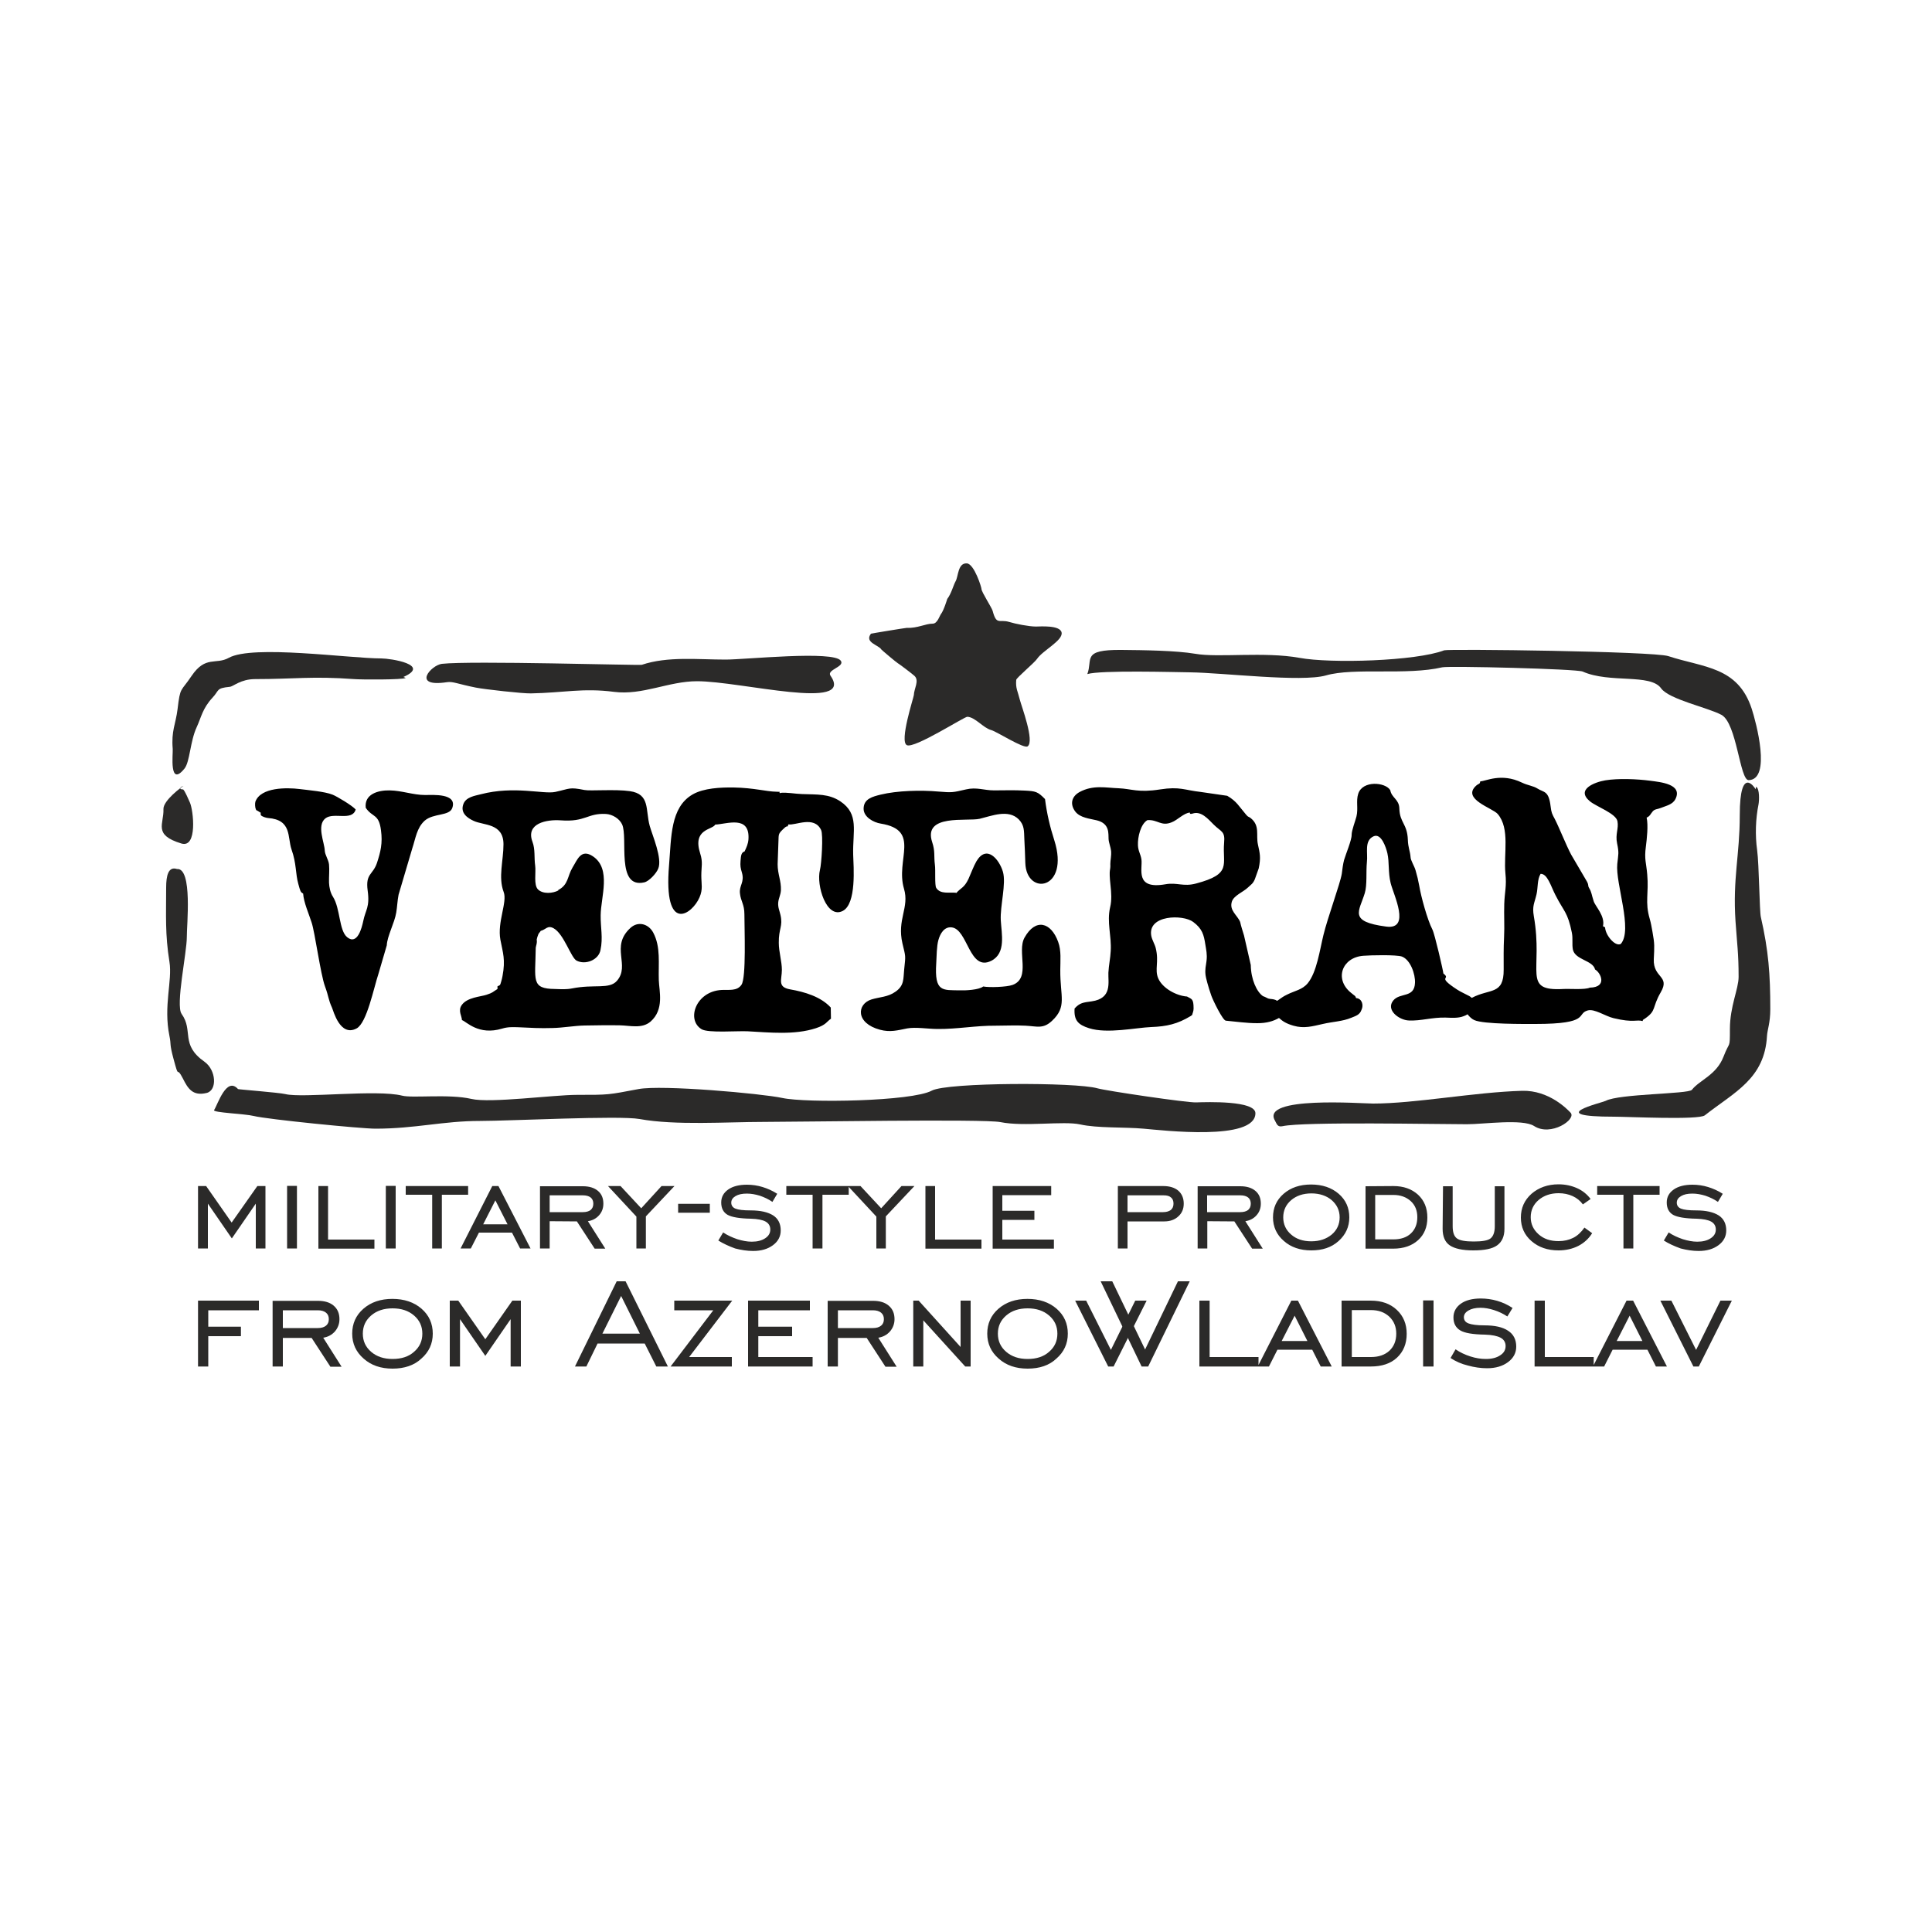 <?xml version="1.0" encoding="utf-8"?>
<!-- Generator: Adobe Illustrator 24.2.0, SVG Export Plug-In . SVG Version: 6.00 Build 0)  -->
<svg version="1.1" id="Layer_1" xmlns="http://www.w3.org/2000/svg" xmlns:xlink="http://www.w3.org/1999/xlink" x="0px" y="0px"
	 viewBox="0 0 1000 1000" style="enable-background:new 0 0 1000 1000;" xml:space="preserve">
<style type="text/css">
	.st0{fill-rule:evenodd;clip-rule:evenodd;fill:#2B2A29;}
	.st1{fill-rule:evenodd;clip-rule:evenodd;}
	.st2{fill:#2B2A29;}
</style>
<g id="Слой_x0020_1">
	<path class="st0" d="M435.2,342c-3.7-5.4-49.4-0.6-59.6-0.6c-14.4,0-30-1.8-43.4,2.7c-1.2,0.4-88.5-2.2-103.5-0.5
		c-5.6,0.7-15.9,12.3,2.6,9.5c3.1-0.5,5.5,0.9,15,2.8c4.5,0.9,24.2,3.1,28.5,3c16.8-0.3,26.9-2.9,43-0.8c14.8,1.9,28.2-5.5,43-5.5
		c22.6,0,81.9,15.7,69.1-2.8C427.6,346.6,437.4,345.2,435.2,342L435.2,342z"/>
	<path class="st0" d="M208.8,350.4c14.4-6.3-6.5-9.6-11.5-9.6c-16.4,0-66.6-7.2-78.9-0.3c-6.7,3.7-12-1.3-19.2,9.3
		c-5.7,8.5-5.9,5.4-7.3,17.3c-1,7.9-3.3,11.1-2.5,20.6c0.2,2.5-2,20.1,6.1,10.1c2.8-3.5,2.9-14.1,6.3-21.4c2.4-5.2,3-9.7,8.2-15.3
		c3.6-3.8,1.7-4.9,8.9-5.6c2-0.2,5.6-4,13.2-4c20,0,29.7-1.6,51.2,0c3.4,0.3,25.2,0.4,26.7-0.6L208.8,350.4z"/>
	<path class="st0" d="M95,406.8c-0.6,0.2-10.6,7.5-10.4,12c0.3,7.8-5.5,13.3,9.3,17.8c8.4,2.5,6.2-17.2,4.4-21.2
		c-0.7-1.5-2.5-5.9-3.5-6.8C92.5,408.6,93,407.4,95,406.8L95,406.8z"/>
	<path class="st0" d="M91.6,449.8c-4.5-1.5-5.6,3.5-5.6,9.6c0,14.4-0.6,24.2,1.7,38.4c1.6,9.9-3.2,22.8,0,38.4
		c1,4.9-0.1,3.7,2.1,11.8c3.1,11.6,1.2,3,4.9,10.3c2.5,5,5,9.2,12.3,7.4c5.5-1.4,4.9-11.8-1.1-16.1c-12.8-9-5.6-16-11.9-24.8
		c-3.2-4.5,2.7-31.6,2.7-39.8C96.6,479.3,99.8,449.1,91.6,449.8L91.6,449.8z"/>
	<path class="st0" d="M110.8,574.6c1.9-2.9,6.4-17.6,12.4-10.9c0.2,0.2,21.2,1.8,24.5,2.6c8.9,2.2,47.4-2.5,60.4,0.8
		c5.3,1.4,24.3-1,35.9,1.7c9.7,2.3,42.5-2.1,54.6-2.1c17,0,15.9,0,31.9-3c12.1-2.3,63.7,2.3,74.4,4.6c12.4,2.7,67.1,1.8,77.4-3.8
		c8.1-4.3,74.5-4.4,85.7-1.2c4.5,1.3,46.5,7.5,51.1,7.3c5.8-0.2,30.7-1,30.7,5.6c0,14.6-48.3,8.8-57.9,8c-10-0.9-23.9-0.2-32.8-2.2
		c-8.6-1.9-29,1.3-41.3-1.2c-8.4-1.7-104.4-0.1-122.6-0.1c-19.1,0-45.5,1.9-64.2-1.5c-10.3-1.9-67.2,1-82.6,1c-19.1,0-33.4,4-54.1,4
		c-7.4,0-55.9-4.8-63.1-6.6C126.9,576.5,110,575.9,110.8,574.6L110.8,574.6z"/>
	<path class="st0" d="M659.9,580c-7.5-12.8,45-8.8,50.8-8.8c21.8,0,52.5-5.9,77.1-6.6c14-0.4,23.6,9.7,25.1,11.3
		c3.3,3.4-10.2,12.6-18.9,6.9c-6-3.8-26.2-0.9-34.7-0.9c-15.6,0-84.3-1.4-95.4,1C661.2,583.5,660.9,581.8,659.9,580z"/>
	<path class="st0" d="M562.8,348.9c2.9-7.7-3.1-12.7,17.7-12.5c11.2,0.1,28.2,0.3,38.2,2c11.9,2.1,35.7-1.2,53.9,2.1
		c16.2,3,60.3,1.7,74.9-3.9c2.1-0.8,108.2,0.5,116,3c18.2,6,36,5.3,43.2,27.3c2.2,6.8,10.3,36.6-1.6,36.9
		c-4.6,0.1-6.1-29.5-14.1-33.8c-7.1-3.8-27.1-8-31.2-13.7c-5.5-7.8-26.7-2.5-40.6-8.7c-3.2-1.4-69.2-3-72.7-2.2
		c-18.5,4.3-45.7,0-60.2,4.2c-12.7,3.6-53.5-1.4-70.2-1.6C608.1,347.9,569.7,346.8,562.8,348.9L562.8,348.9z"/>
	<path class="st0" d="M908.7,408.5c0-0.1-8.2-13.5-8.2,13.5c0,20.6-3.7,32.6-2.2,54.9c0.8,11.6,1.6,16.7,1.6,28.7
		c0,6.3-4.5,15.2-4.5,27c0,10.7-0.1,5.9-3.3,14.3c-3.7,9.6-12.4,12.1-16.4,17.2c-1.8,2.2-37.7,2-44.6,5.7c-2,1-32.8,8.2,4.4,8.2
		c7.2,0,43.7,1.8,46.9-0.7c15.4-12.1,31-18.9,32.2-41.2c0.2-3.2,1.7-6.6,1.7-13.8c0-18-0.9-30.2-4.9-47.7c-0.7-3-0.9-27-1.9-34.5
		c-1.1-7.8-0.8-16.3,0.7-23.7c0.4-2.2,0.6-8-1.2-9.2L908.7,408.5L908.7,408.5z"/>
	<path class="st1" d="M825.6,501.8c2.9,1.6,6.6,9.2-2.7,9.4c-2.6,1.2-10.7,0.5-13.7,0.7c-21.7,1.2-10.3-9.3-15.3-37.7
		c-0.9-5.3,0.3-6.6,1.4-11.3c0.8-3.5,0.3-7.6,2.1-10.6c3.6-0.1,5.3,6.4,7.7,11c4.4,8.7,6.3,8.6,8.5,19.5c0.6,3.1,0,5.7,0.5,8.6
		C815.2,496.9,824.5,497,825.6,501.8L825.6,501.8z M710.9,432.9c4-1.9,6.5,5.7,7.2,8.7c1.1,5,0.3,9.7,1.7,15.5
		c1.5,6.1,10.6,24.2-2.3,22.5c-19.7-2.6-14-7.8-11.1-17.3c1.3-4.2,0.6-11.1,1.1-16C708.1,441.4,706,435.2,710.9,432.9L710.9,432.9z
		 M701.9,516.6c-0.5-1.4-0.2-0.7-2.7-2.8c-8.7-7.1-4.5-18.3,6.5-19.1c3.7-0.3,17-0.6,19.9,0.4c4.5,1.7,7,9.2,6.8,13.6
		c-0.3,8-7.7,4.9-11.2,9.1c-4.1,4.9,2.9,10.2,8,10.4c6.2,0.3,12.2-1.7,19-1.5c3.1,0.1,6.4,0.4,9.3-0.7c0.8-0.3,1.5-0.6,2.1-1
		c1,1.3,2.3,2.5,3.5,3c4.8,2.2,26.3,2,31.6,2c28.8,0,21-5.3,27.1-7c3.5-1,9.1,3,13.4,4c10.4,2.5,11.8,0.6,15,1.5
		c0.5-0.9-0.6-0.1,1.1-1.2c6.3-4.3,3.6-5.6,8.3-13.7c5-8.6-4-7.3-3.6-17.1c0.3-6.6,0.5-7.7-0.7-14.3c-0.5-2.7-0.7-4.1-1.4-6.6
		c-2.6-8.8-0.4-13.2-1.3-23c-0.5-6.1-1.6-7.8-0.7-14.4c0.5-4,1.3-10.9,0.4-15c1.8-0.8,1.9-1.8,3.2-3.3c1.1-1.2,2.4-1,4.1-1.7
		c2.9-1.2,6.1-1.7,7.6-4.6c3.9-7.8-7.9-8.8-13.1-9.5c-6.9-0.9-16.4-1.3-23.2-0.2c-5.4,0.9-15.5,4.7-7.9,10.9
		c3.3,2.7,13.5,6.3,14.2,10.3c0.7,3.9-1.2,6.6-0.2,11.4c1.1,5.2,0.6,5.7,0.1,10.7c-1,10.2,8.2,34.1,1.8,41.4c-3,1.5-8-4.7-8.1-8.6
		l-1.1-0.6c1.2-5.3-4-10.3-4.8-12.9c-1.2-3.6-1-4.6-2.4-6.9c-0.8-1.4,0-1.2-1.1-3.3l-8.2-14c-2.6-4.9-6.1-13.8-8.4-18.3
		c-1.5-2.8-1.8-3.3-2.2-6.6c-1-8.3-3.4-7.1-6.9-9.3c-2-1.3-5-1.6-7.9-3c-10.9-5.3-19-0.6-21.6-0.7c-0.3,1.7-0.6,0.9-2.2,2.3
		c-7.5,6.9,8.5,11.5,11.2,14.6c6.5,7.6,3,20.7,4,30.7c0.7,6.8-0.4,9.6-0.6,15.9c-0.2,5.8,0.2,11.3-0.1,17.2
		c-0.3,6-0.2,10.7-0.2,16.7c0.1,13.4-7.2,9.7-16.5,14.7c-0.5-0.4-1.1-0.9-1.8-1.2c-2.2-1.2-3.8-1.8-5.8-3.1c-11.2-7.3-2.8-5-7.1-8.3
		c-0.1-1.4-4.5-20.5-5.7-22.8c-2.6-5-5.9-17.1-6.8-22.6c-0.5-2.8-1.1-5.3-1.9-8c-0.6-2.2-2.6-5.2-2.6-6.9c-0.2-2.9-1.3-5-1.4-8.9
		c-0.3-8.4-4.2-8.8-4.4-16.2c-0.1-4.8-4-5.5-4.7-9.5c-2.5-4.2-14.4-5.2-16.6,1.9c-1.2,3.7,0.1,7.6-0.9,11.7
		c-0.6,2.4-2.5,7.2-2.5,9.5c0.1,2.6-3,9.9-3.9,13c-0.6,2.2-0.9,4.9-1.2,7.2c-0.8,5-7.4,22.9-9.5,31.7c-1.9,7.7-3.4,19.1-8.1,24.9
		c-2.8,3.4-6.7,3.9-10.5,5.8c-2.5,1.2-2.8,1.6-5,3.1l-0.3,0.2c-0.3-0.1-0.6-0.2-0.8-0.4c-1.5-0.6-2.3-0.4-3.6-0.7
		c-0.6-0.1-1.7-0.9-3-1.3c-3.2-2.2-6.2-8.6-6.3-16.1l-3.5-15.3c-0.5-1.6-1.7-5.4-2-7c-1.5-3.6-5.7-5.9-4.3-10.5c1-3.2,5.9-5,8.3-7.3
		c1.8-1.7,2.6-2,3.6-4.3l2-5.6c1.2-5.7,0.6-7.8-0.4-12.4c-1.1-5,1.2-9.7-3.8-13.7c-1.2-0.9-1.1-0.3-2.3-1.7
		c-3.7-4.3-4.8-6.9-9.8-9.8l-13.8-2c-8.2-0.9-10.7-2.9-20.9-1.3c-11.5,1.8-14.6-0.3-21.5-0.6c-6.4-0.2-13.2-1.9-20.3,2
		c-4.1,2.3-5,6.3-2.1,10.1c2.5,3.2,7.4,3.6,11.1,4.5c6.9,1.7,5.9,7.1,6.1,9.7c0.1,1.9,1.1,4.2,1.3,6.2c0.2,2.6-0.4,4.7-0.4,6.7
		c0.2,3.9-0.9,1.9,0.1,11.1c0.4,3.7,0.7,7.6-0.2,11.3c-1.8,7.8,0.8,14.8,0.3,22.7c-0.2,3.9-1,7.2-1.2,11.2c-0.2,5,2.1,13.3-8.7,14.8
		c-4.3,0.6-6.1,0.7-8.8,3.7c-0.4,6.1,1.8,8.4,7.5,10.2c9.4,3,24.4-0.3,32.1-0.6c8.2-0.3,13.7-1.6,20.5-5.7c0.3-0.2,0.5-0.4,0.8-0.6
		c0,0,0-0.1,0-0.1c0.1-0.7,0.7-1.7,0.7-3.2c0-5.2-1-4.8-3.4-6.2c-5.6-0.4-12.7-4.3-14.9-9.4c-2-4.7,0.5-8.4-1.3-15.7
		c-0.5-2-1.9-4.2-2.3-6.3c-2-10.9,16.4-11.2,21.7-7.2c4.7,3.5,5.5,6.6,6.3,11.8c0.4,2.6,1,4.9,0.6,8.3c-0.3,2.7-0.9,4.2-0.5,7.5
		c0.1,1.1,1.4,6.1,3,10.6c0.9,2.5,5.9,12.8,7.5,12.9c5.5,0.5,10.6,1.3,16.3,1.3c4.8,0,8.2-1,11.2-2.7c1.9,1.7,3.7,2.9,7.5,4
		c5.5,1.6,9.8,0.3,15.2-0.9c5.1-1.2,10.2-1.3,14.7-3.2c2.1-0.9,4.4-1.4,5.3-4.1C705.9,520.3,705,516.8,701.9,516.6L701.9,516.6z
		 M156.9,462.5c0.3,4.6,3,10.6,4.4,15c1.7,5.1,4.6,26.7,6.9,33c2.1,5.7,1.6,6.6,3.7,11.2c0.6,1.3,4.1,15.2,12.7,10.6
		c5.3-2.9,8.8-20.8,11.3-28.3l4.3-14.7c0.2-4.8,4-11.5,4.9-17c0.5-3,0.6-6.2,1.2-9.2l7.1-24c1.7-5.1,2.3-10.6,6.4-14.3
		c4.5-4,12.8-2.3,14.3-6.6c2.7-7.7-10.1-6.7-14-6.7c-6.3,0-12-2.3-18.5-2.4c-5.9-0.1-13.1,1.9-12.3,9c3.5,5.2,6.8,2.9,7.9,11.7
		c0.9,6.6-0.2,11.1-2.1,16.9c-2.1,6.2-6,5.4-4.8,14.2c1.2,8.8-1.1,9.9-2.3,15.9c-0.7,3.3-3,12.6-8.3,8.3c-4.3-3.5-3.5-14.9-7.4-21
		c-1.3-2-1.9-4.8-2-7.2c-0.1-3,0.3-6.7,0-9.5c-0.3-2.5-2.1-4.9-2.2-7.1c-0.1-4.1-4.3-13,0.3-16.7c4.3-3.4,13.9,1.6,15.7-4.6
		c-1.7-2-9.7-6.8-12-7.7c-4-1.6-12.3-2.3-17.1-2.9c-6.5-0.8-20-1-22.8,6.5c-0.3,0.9-0.2,3.1,0.2,3.9c0.6,1.2-0.1,0.1,1.3,1.1
		c2.1,1.5,0.9-0.1,1.3,2c0.6,0.8,2.7,1.4,3.7,1.5c12.5,0.9,10,10,12.2,16.3c2.6,7.3,2,12.5,3.5,17.8
		C155.4,461.1,155.5,461.8,156.9,462.5L156.9,462.5z M370.2,426.8c5.9-0.2,18-5.1,17.2,7.6c-0.2,2.5-1,4.1-2,6.3
		c-1.7,0.5-1.9,2.1-2.1,4.9c-0.2,2.6,0,3.7,0.7,6c1.5,5.1-1.5,6.7-1,10.8c0.4,4.1,2.3,5.6,2.3,10.8c0,7.7,1,32.8-1.5,36.5
		c-2.3,3.4-6.5,2.5-10.3,2.7c-13.3,0.7-18.4,15.4-10.4,20.3c3.4,2.1,18.7,0.8,24,1.1c11.3,0.6,24.1,2,35.2-1.6
		c5.5-1.8,5.7-3.6,7.8-4.9l-0.1-5.8c-5.1-5.6-13.5-8.1-21-9.4c-6.8-1.2-4.3-5-4.3-10.1c0-4.3-1.6-9.4-1.6-14
		c-0.1-7.4,2.2-8.5,0.9-14.3c-0.5-2.3-1.4-4-1.2-6.5c0.2-2.3,1.2-3.8,1.4-6.3c0.2-5.1-1.7-8.3-1.7-13.6l0.5-14
		c0.1-1.9,0.7-2.5,2-3.8c0.2-0.2,1.4-1.3,1.4-1.3c1.6-1.2,0.9,0.6,1.7-1.5c3.5,0.7,13.3-4.7,16.9,2.9c1.2,2.5,0.2,17.7-0.6,20.7
		c-2,7.9,3.4,25.5,11.8,21.2c7.2-3.7,5.6-22.9,5.4-29.2c-0.3-12.2,3.2-20.9-6.6-27.5c-6-4-11.9-3.5-19.9-3.8
		c-3.7-0.1-7.8-1-11.3-0.6l0,0.3c-1.1-1,1.2-0.8-1.8-0.9c-5.6-0.1-11.6-2-22.2-2.2c-6.8-0.1-15.6,0.3-21.3,3.6
		c-11.6,6.7-11,22.2-12.2,36.6c-3,36.1,12.1,25.4,15.8,16.6c1.8-4.2,0.9-6.8,0.9-11.2c0-4.7,0.9-6.9-0.6-11.5
		C358.3,428.9,368.8,429.6,370.2,426.8L370.2,426.8z M615.8,420.6c0.4-0.5-0.7,1.2,1.5,0.5c4.4-1.5,8,2.8,10.9,5.7
		c3.8,3.8,6,3.3,5.4,9.4c-1,11.4,4.3,16.1-14.5,21.1c-6.7,1.8-9.8-0.7-15.9,0.4c-16,2.8-11.7-8-12.4-12.9c-0.4-2.7-1.7-4.3-1.8-7.3
		c-0.2-4.2,1.4-11,4.9-13c5.3-0.4,7.1,3.4,12.6,1.1C609.4,424.5,612.8,420.8,615.8,420.6L615.8,420.6z M494.9,462.3l0-0.2
		c-3.6-0.4-8.1,0.9-10.3-2.5c-0.9-1.4-0.3-9.2-0.7-12c-0.6-4.7,0.2-6.9-1.4-11.7c-4.9-14.8,18.1-10.6,24.6-12.1
		c6.2-1.5,14.8-5.1,20.2,0.3c3,3.1,2.7,6,2.9,10.3c0.2,4.1,0.4,8,0.5,12.2c0.5,17.4,23.2,14.1,15-11.7c-2.2-6.8-3.9-14-4.8-21.3
		c-3.8-3.9-4.8-4.1-10.6-4.4c-5.5-0.3-10.4-0.1-15.8-0.1c-5.2,0-9-1.8-14.5-0.5c-7,1.6-7,1.7-14.4,1.1c-9-0.8-21.2-0.5-29.8,1.6
		c-4,1-8.8,2.1-8.8,7.3c0,4.3,5.1,7.1,8.9,7.7c20.9,3.4,7.5,18.6,12,33.7c2.9,9.8-3.7,15.8-0.8,28.3c1.7,7.2,1.7,5.9,0.9,13.5
		c-0.5,4.9,0.1,8.3-4.5,11.5c-3.9,2.8-8.1,2.7-12.4,4c-7.7,2.4-8.3,12.3,4.4,15.7c5.3,1.4,9,0.3,14.1-0.7c4.3-0.8,11,0.3,15.7,0.3
		c10.1,0.1,20-1.8,29.8-1.7c5.2,0,10.7-0.3,15.8,0c5.9,0.3,9,1.8,13.6-2.5c7.9-7.4,4.2-12.5,4.3-26.3c0-4.9,0.6-10-1.1-14.6
		c-3.7-10.2-11.7-12.4-17.4-2.2c-4.1,7.3,3.5,20.9-6.2,24.5c-3.1,1.1-12,1.4-15.2,0.8c-2.2,1.8-9.3,2.1-11.9,2
		c-9.1-0.2-13.4,1.1-12.4-14.1c0.2-3.5,0.2-8.7,1.1-11.9c0.9-3.3,3-7,6.8-6.6c8.5,0.8,9.1,23.1,20.6,17.3c7.7-3.9,5.3-13.9,4.9-21
		c-0.4-7.4,2.9-18.9,1.1-25.1c-1.9-6.4-8.4-14.3-13.7-5.4c-1.5,2.6-2.8,6.2-4.1,9.1C499,459.7,497.4,459.4,494.9,462.3L494.9,462.3z
		 M277.8,486.3c0.1-0.7,0.5-1.8,0.8-2.6c0.6-1.3,0.5-0.6,1.3-1.9c2.6-0.6,3.5-3.1,6.7-1.3c5.3,3,8.9,15.1,11.8,16.7
		c4.6,2.4,11.4-0.3,12.4-5.4c1.4-6.5,0-11.7,0.1-18.1c0.1-9.4,5.6-23.9-3.9-30.4c-6.3-4.3-8.2,1.8-10.7,5.8c-2.7,4.5-2,8.8-7.4,11.6
		l0.1,0.2c-2.8,1.5-7.9,2-10.5-0.5c-2.4-2.3-1-8.9-1.5-12.4c-0.6-4.1,0.1-8.3-1.4-12.3c-3.6-9.6,7.4-11.6,14.5-11.1
		c13.1,1,13.8-3.8,23.5-3.3c3.4,0.2,7,2.4,8.4,5.4c3.2,7-3.3,33.4,11.5,30c2.5-0.6,6.2-4.6,7.2-7.1c2.2-5.3-3-17.1-4.4-22.1
		c-2.3-8.3,0.3-16.5-10.3-18c-7.4-1.1-20.6,0-23.5-0.6c-8-1.6-7.3-0.7-15.1,1c-6.1,1.3-21.3-3.3-38.5,1.2c-3.1,0.8-7.8,1.4-9.1,5.2
		c-1.6,4.5,2.1,7.1,5.4,8.6c5.1,2.4,15.4,1.1,15.4,12.1c0,8.4-2.8,17.1,0.1,24.7c2,5.2-3.4,15.5-1.7,24.7c1.3,6.9,2.7,10.2,1.1,18.8
		c-0.2,1-0.4,2-0.7,2.9c-0.6,1.9-0.3,1.7-1.9,2.4l0,1.4c-2.8,1.7-2.1,1.8-5.7,3c-3,1-10,1.3-12.8,5.3c-2.1,2.9,0.1,5.8,0.1,7.8
		c2.3,0.7,8.5,8.1,20.8,4.4c2.9-0.9,5.4-0.8,8.4-0.7c6.3,0.3,11.2,0.6,17.6,0.4c5.5-0.1,11.3-1.2,16.7-1.3
		c5.9-0.1,12.2-0.2,18.1-0.1c5.5,0.1,11.5,1.9,16-1.9c7.2-6.3,4.5-15.7,4.3-21.4c-0.3-8.7,1.1-17.2-2.9-24.7
		c-2.4-4.5-7.8-6.1-11.8-2.4c-10.6,9.7,0.1,19.3-7,27.4c-4,4.5-11.6,1.6-23.2,3.9c-3,0.6-5.7,0.4-8.8,0.3
		c-12.6-0.1-10.2-4.6-10-21.4C277.5,489.1,278.1,488.3,277.8,486.3L277.8,486.3z"/>
	<path class="st0" d="M500.4,291.6c-4.7-0.2-4.3,6.7-5.8,9.3c-1.1,1.9-2.2,6.4-4.3,9.1c0,0-1.8,6-3.3,7.9c-0.6,0.7-1.8,4.9-4.2,4.9
		c-3.9,0-7.7,2.4-13.6,2.2c-0.6,0-18.3,2.9-18.4,3c-3.5,4.6,4,5.8,5.4,8.2c0.1,0.2,7.9,6.8,8.4,7c0.9,0.5,8,5.9,8.8,6.7
		c2.5,2.5-0.3,6.5-0.4,9.9c-0.1,1.3-7.6,24-3.6,25.9c3.9,1.9,29.8-14.8,31.3-14.7c4.1,0.2,8.2,5.8,12.4,6.9
		c2.9,0.8,16.8,9.8,18.8,8.4c3.7-2.6-3.2-20.8-4-24c-1.1-4.5-2.3-6-1.9-10.4c0.1-1.1,9.4-8.8,10.8-10.9c2.9-4.3,13.3-9.4,12.7-13.5
		c-0.6-4.1-11.4-3.2-13.3-3.2c-3.6,0-10.7-1.4-13.9-2.4c-5.1-1.5-6.5,1.9-8.5-5.7c-0.5-1.8-5.8-9.8-5.8-11.4
		C508.1,304.3,504.3,291.8,500.4,291.6z"/>
	<path class="st2" d="M107.8,691.6v15.7h-5.3v-34.1H134v5h-26.2v8.5h16.9v4.9H107.8z M146.4,687.4h18.1c1.8,0,3.2-0.4,4.2-1.2
		c1-0.8,1.5-1.9,1.5-3.4c0-1.5-0.5-2.6-1.5-3.4c-1-0.8-2.4-1.2-4.2-1.2h-18.1L146.4,687.4L146.4,687.4z M146.4,692.4v14.9h-5.3v-34
		h23.4c3.5,0,6.2,0.8,8.2,2.5c2,1.7,3,4,3,7c0,2.4-0.8,4.5-2.3,6.3c-1.6,1.8-3.6,2.9-6.1,3.3l9.5,15h-5.8l-9.7-14.9H146.4
		L146.4,692.4z M203.2,703.4c4.6,0,8.3-1.2,11.1-3.7c2.9-2.5,4.3-5.6,4.3-9.4c0-3.8-1.4-6.9-4.3-9.4c-2.9-2.5-6.6-3.7-11.1-3.7
		c-4.5,0-8.2,1.2-11.1,3.7c-2.9,2.5-4.3,5.6-4.3,9.4s1.4,6.9,4.3,9.4C195,702.2,198.7,703.4,203.2,703.4L203.2,703.4z M203.2,708.4
		c-6.1,0-11.1-1.7-15-5.2c-3.9-3.4-5.9-7.7-5.9-12.9c0-5.2,1.9-9.5,5.8-12.9c3.9-3.4,8.9-5.1,15-5.1c6.1,0,11.2,1.7,15.1,5.1
		c3.9,3.4,5.8,7.7,5.8,12.9c0,5.2-2,9.5-5.9,12.9C214.4,706.7,209.3,708.4,203.2,708.4L203.2,708.4z M232.8,707.3v-34.1h4.4l14,20
		l14-20h4.4v34.1h-5.3v-24.5l-13.1,19l-13.1-19v24.5H232.8L232.8,707.3z"/>
	<path class="st2" d="M311.8,690.3h19.4l-9.7-19.5L311.8,690.3z M297.6,707.3l21.6-44.1h4.6l21.9,44.1h-6l-6-11.9h-24.4l-5.8,11.9
		H297.6z M347.1,707.3l22.1-29.1H349v-5h30l-22.3,29.2h22.1v4.9H347.1L347.1,707.3z M387.2,707.3v-34.1h32v5h-26.7v8.5H410v4.9
		h-17.5v10.8h28.1v4.9H387.2z M433.7,687.4h18.1c1.8,0,3.2-0.4,4.2-1.2c1-0.8,1.5-1.9,1.5-3.4c0-1.5-0.5-2.6-1.5-3.4
		c-1-0.8-2.4-1.2-4.2-1.2h-18.1V687.4L433.7,687.4z M433.7,692.4v14.9h-5.3v-34h23.4c3.5,0,6.2,0.8,8.2,2.5c2,1.7,3,4,3,7
		c0,2.4-0.8,4.5-2.3,6.3c-1.6,1.8-3.6,2.9-6.1,3.3l9.5,15h-5.8l-9.7-14.9H433.7L433.7,692.4z M472.7,707.3v-34.1h2.8l21.7,24v-24
		h5.2v34.1h-2.8l-21.7-23.9v23.9C477.9,707.3,472.7,707.3,472.7,707.3z M531.9,703.4c4.6,0,8.3-1.2,11.1-3.7
		c2.9-2.5,4.3-5.6,4.3-9.4c0-3.8-1.4-6.9-4.3-9.4c-2.9-2.5-6.6-3.7-11.1-3.7c-4.5,0-8.2,1.2-11.1,3.7c-2.9,2.5-4.3,5.6-4.3,9.4
		s1.4,6.9,4.3,9.4C523.7,702.2,527.4,703.4,531.9,703.4L531.9,703.4z M531.9,708.4c-6.1,0-11.1-1.7-15-5.2
		c-3.9-3.4-5.9-7.7-5.9-12.9c0-5.2,1.9-9.5,5.8-12.9c3.9-3.4,8.9-5.1,15-5.1c6.1,0,11.2,1.7,15.1,5.1c3.9,3.4,5.8,7.7,5.8,12.9
		c0,5.2-2,9.5-5.9,12.9C543.1,706.7,538.1,708.4,531.9,708.4L531.9,708.4z M576.4,707.3h-2.8l-17.1-34.1h5.7l12.8,25.5l12.6-25.5
		h5.9L576.4,707.3z"/>
	<path class="st2" d="M594.3,707.3h-3.4l-21.2-44.1h6l17,35.3l17-35.3h6.1L594.3,707.3L594.3,707.3z M620.8,707.3v-34.1h5.3v29.2
		h25.3v4.9C651.5,707.3,620.8,707.3,620.8,707.3z M663.4,694.1h13.3l-6.6-13.1L663.4,694.1L663.4,694.1z M651,707.3l17.4-34.1h3.4
		l17.5,34.1h-5.7l-4.4-8.7h-18l-4.4,8.7L651,707.3L651,707.3z M709.5,673.2c5.6,0,10.1,1.6,13.5,4.8c3.4,3.2,5.1,7.3,5.1,12.4
		c0,5.1-1.7,9.2-5,12.3c-3.3,3.1-7.9,4.6-13.6,4.6h-15.1v-34.1L709.5,673.2L709.5,673.2z M709.6,678.1h-9.9v24.3h9.9
		c4,0,7.2-1.1,9.6-3.3c2.3-2.2,3.5-5.1,3.5-8.8c0-3.6-1.2-6.5-3.6-8.8C716.6,679.2,713.5,678.1,709.6,678.1L709.6,678.1z
		 M736.6,707.3v-34.2h5.4v34.2H736.6z M750.8,702.9l2.6-4.5c2.3,1.6,4.9,2.8,7.7,3.7c2.8,0.9,5.4,1.3,8,1.3c3,0,5.5-0.6,7.4-1.9
		c1.9-1.2,2.8-2.8,2.8-4.8c0-1.9-0.9-3.4-2.6-4.3c-1.7-0.9-4.4-1.5-8.1-1.6c-6.2-0.1-10.5-0.8-12.8-2.2c-2.3-1.4-3.5-3.6-3.5-6.7
		c0-2.9,1.3-5.3,3.8-7.1c2.5-1.8,6-2.7,10.3-2.7c2.9,0,5.8,0.4,8.5,1.2c2.8,0.8,5.4,2,8,3.7l-2.7,4.4c-2.1-1.4-4.4-2.5-6.9-3.3
		c-2.5-0.8-4.8-1.2-7-1.2c-2.6,0-4.7,0.5-6.2,1.4c-1.6,0.9-2.4,2.1-2.4,3.5c0,1.5,0.8,2.6,2.4,3.2c1.6,0.6,4.3,1,8.2,1
		c5.4,0,9.5,0.9,12.3,2.8c2.8,1.8,4.2,4.6,4.2,8.2c0,3.2-1.4,5.9-4.2,8c-2.8,2.1-6.4,3.2-10.9,3.2c-3.3,0-6.6-0.5-9.9-1.4
		C756.5,706,753.5,704.7,750.8,702.9L750.8,702.9z M794.3,707.3v-34.1h5.3v29.2h25.3v4.9C824.9,707.3,794.3,707.3,794.3,707.3z
		 M836.8,694.1h13.3l-6.6-13.1L836.8,694.1L836.8,694.1z M824.5,707.3l17.4-34.1h3.4l17.5,34.1h-5.7l-4.4-8.7h-18l-4.4,8.7
		L824.5,707.3L824.5,707.3z M879.3,707.3h-2.8l-17.1-34.1h5.7l12.8,25.5l12.6-25.5h5.9C896.4,673.2,879.3,707.3,879.3,707.3z"/>
	<path class="st2" d="M102.5,646.2v-32.3h4.2l13.2,18.9l13.3-18.9h4.2v32.3h-5V623l-12.4,18l-12.4-18v23.2H102.5L102.5,646.2z
		 M148.6,646.2v-32.4h5.1v32.4H148.6z M164.8,646.2v-32.3h5v27.7h24v4.7H164.8z M199.7,646.2v-32.4h5.1v32.4H199.7z M223.7,646.2
		v-27.8H210v-4.5h32.3v4.5h-13.6v27.8H223.7z M250.1,633.7h12.6l-6.3-12.4L250.1,633.7z M238.4,646.2l16.4-32.3h3.2l16.6,32.3h-5.4
		L265,638h-17.1l-4.2,8.2H238.4L238.4,646.2z M284.5,627.4h17.2c1.7,0,3.1-0.4,4-1.1c0.9-0.8,1.4-1.8,1.4-3.3c0-1.4-0.5-2.5-1.4-3.2
		c-0.9-0.7-2.2-1.1-4-1.1h-17.2V627.4L284.5,627.4z M284.5,632.1v14.1h-5V614h22.2c3.3,0,5.9,0.8,7.8,2.4c1.9,1.6,2.8,3.8,2.8,6.6
		c0,2.3-0.7,4.3-2.2,6c-1.5,1.7-3.4,2.7-5.8,3.1l9,14.2h-5.5l-9.2-14.1L284.5,632.1L284.5,632.1z M329.4,646.2v-16.5l-14.7-15.8h6.5
		l10.7,11.5l10.5-11.5h6.7l-14.8,15.7v16.6H329.4L329.4,646.2z M351,623.1h16.4v4.6H351V623.1z M371.8,642.1l2.5-4.2
		c2.2,1.5,4.7,2.6,7.3,3.5c2.6,0.8,5.1,1.3,7.5,1.3c2.9,0,5.2-0.6,7-1.8c1.8-1.2,2.6-2.7,2.6-4.5c0-1.8-0.8-3.2-2.4-4.1
		c-1.6-0.9-4.2-1.4-7.6-1.5c-5.9-0.1-9.9-0.8-12.1-2c-2.2-1.3-3.3-3.4-3.3-6.4c0-2.8,1.2-5,3.6-6.7s5.7-2.5,9.7-2.5
		c2.8,0,5.5,0.4,8.1,1.2c2.6,0.8,5.1,1.9,7.6,3.5l-2.5,4.2c-2-1.4-4.2-2.4-6.5-3.2c-2.3-0.7-4.5-1.1-6.7-1.1c-2.5,0-4.4,0.4-5.9,1.3
		c-1.5,0.9-2.2,2-2.2,3.4c0,1.4,0.7,2.5,2.2,3.1c1.5,0.6,4.1,0.9,7.8,0.9c5.2,0,9,0.9,11.7,2.6c2.6,1.7,3.9,4.3,3.9,7.8
		c0,3-1.3,5.6-4,7.6c-2.7,2-6.1,3-10.3,3c-3.1,0-6.2-0.5-9.3-1.3C377.2,645,374.4,643.7,371.8,642.1L371.8,642.1z M420.6,646.2
		v-27.8H407v-4.5h32.3v4.5h-13.6v27.8H420.6z M453.6,646.2v-16.5l-14.7-15.8h6.5l10.7,11.5l10.5-11.5h6.7l-14.8,15.7v16.6H453.6
		L453.6,646.2z M479,646.2v-32.3h5v27.7h24v4.7H479z M513.8,646.2v-32.3h30.3v4.7h-25.3v8.1h16.6v4.7h-16.6v10.2h26.7v4.7H513.8
		L513.8,646.2z M583.6,627.4h18.4c1.7,0,3-0.4,4-1.1c0.9-0.8,1.4-1.8,1.4-3.3c0-1.4-0.4-2.5-1.3-3.2c-0.9-0.8-2.1-1.1-3.8-1.1h-18.7
		V627.4L583.6,627.4z M583.6,632.1v14.1h-5v-32.3h23.5c3.3,0,5.9,0.8,7.8,2.4c1.8,1.6,2.8,3.8,2.8,6.7c0,2.7-0.9,4.9-2.8,6.6
		c-1.8,1.7-4.3,2.6-7.2,2.6H583.6z M624.9,627.4H642c1.7,0,3.1-0.4,4-1.1c0.9-0.8,1.4-1.8,1.4-3.3c0-1.4-0.5-2.5-1.4-3.2
		c-0.9-0.7-2.2-1.1-4-1.1h-17.2V627.4L624.9,627.4z M624.9,632.1v14.1h-5V614H642c3.3,0,5.9,0.8,7.8,2.4c1.9,1.6,2.8,3.8,2.8,6.6
		c0,2.3-0.7,4.3-2.2,6c-1.5,1.7-3.4,2.7-5.8,3.1l9,14.2h-5.5l-9.2-14.1L624.9,632.1L624.9,632.1z M678.7,642.5
		c4.3,0,7.8-1.2,10.6-3.5c2.7-2.3,4.1-5.3,4.1-8.9c0-3.6-1.4-6.5-4.1-8.9c-2.7-2.3-6.3-3.5-10.5-3.5c-4.3,0-7.8,1.2-10.5,3.5
		c-2.7,2.3-4.1,5.3-4.1,8.9c0,3.6,1.4,6.6,4.1,8.9C670.9,641.3,674.4,642.5,678.7,642.5z M678.7,647.2c-5.7,0-10.5-1.6-14.2-4.9
		c-3.7-3.2-5.6-7.3-5.6-12.2c0-4.9,1.8-9,5.5-12.2c3.7-3.2,8.4-4.8,14.2-4.8c5.8,0,10.6,1.6,14.3,4.8c3.7,3.2,5.5,7.3,5.5,12.2
		c0,4.9-1.9,9-5.6,12.3S684.5,647.2,678.7,647.2z M721.2,613.9c5.3,0,9.5,1.5,12.8,4.5c3.2,3,4.8,6.9,4.8,11.8
		c0,4.9-1.6,8.8-4.8,11.7c-3.2,2.9-7.5,4.4-12.9,4.4h-14.3v-32.3L721.2,613.9L721.2,613.9z M721.2,618.5h-9.4v23h9.4
		c3.8,0,6.9-1,9.1-3.1c2.2-2.1,3.3-4.9,3.3-8.4c0-3.4-1.1-6.2-3.4-8.3C727.9,619.6,724.9,618.5,721.2,618.5z M746.9,614h5v20.7
		c0,3.1,0.7,5.2,2.2,6.3c1.5,1.1,4.4,1.6,8.7,1.6c4.4,0,7.3-0.5,8.7-1.6s2.2-3.2,2.2-6.3V614h5v22c0,4-1.3,6.8-3.8,8.6
		c-2.5,1.8-6.6,2.6-12.3,2.6c-5.6,0-9.7-0.9-12.2-2.6c-2.5-1.7-3.7-4.6-3.7-8.6L746.9,614L746.9,614z M824.1,638.3
		c-1.8,2.9-4.3,5.1-7.2,6.6c-3,1.5-6.4,2.3-10.2,2.3c-5.7,0-10.3-1.6-14-4.8c-3.7-3.2-5.5-7.3-5.5-12.2c0-4.9,1.8-9,5.5-12.3
		c3.7-3.2,8.4-4.9,14-4.9c3.5,0,6.7,0.7,9.6,2c2.9,1.3,5.2,3.2,7,5.6l-4,2.8c-1.3-1.8-3.1-3.3-5.3-4.3c-2.2-1-4.6-1.5-7.3-1.5
		c-4.1,0-7.6,1.2-10.3,3.5c-2.7,2.3-4.1,5.3-4.1,8.9c0,3.6,1.4,6.5,4.1,8.9c2.7,2.4,6.1,3.5,10.3,3.5c2.9,0,5.4-0.6,7.6-1.7
		c2.2-1.1,4.1-2.9,5.8-5.3L824.1,638.3L824.1,638.3z M840.3,646.2v-27.8h-13.6v-4.5h32.3v4.5h-13.6v27.8H840.3z M861.2,642.1
		l2.5-4.2c2.2,1.5,4.7,2.6,7.3,3.5c2.6,0.8,5.1,1.3,7.5,1.3c2.9,0,5.2-0.6,7-1.8c1.8-1.2,2.6-2.7,2.6-4.5c0-1.8-0.8-3.2-2.4-4.1
		c-1.6-0.9-4.2-1.4-7.6-1.5c-5.9-0.1-9.9-0.8-12.1-2c-2.2-1.3-3.3-3.4-3.3-6.4c0-2.8,1.2-5,3.6-6.7s5.7-2.5,9.7-2.5
		c2.8,0,5.5,0.4,8.1,1.2c2.6,0.8,5.1,1.9,7.6,3.5l-2.5,4.2c-2-1.4-4.2-2.4-6.5-3.2c-2.3-0.7-4.5-1.1-6.7-1.1c-2.5,0-4.4,0.4-5.9,1.3
		c-1.5,0.9-2.2,2-2.2,3.4c0,1.4,0.7,2.5,2.2,3.1c1.5,0.6,4.1,0.9,7.8,0.9c5.2,0,9,0.9,11.7,2.6c2.6,1.7,3.9,4.3,3.9,7.8
		c0,3-1.3,5.6-4,7.6c-2.7,2-6.1,3-10.3,3c-3.1,0-6.2-0.5-9.3-1.3C866.6,645,863.7,643.7,861.2,642.1L861.2,642.1z"/>
</g>
</svg>
